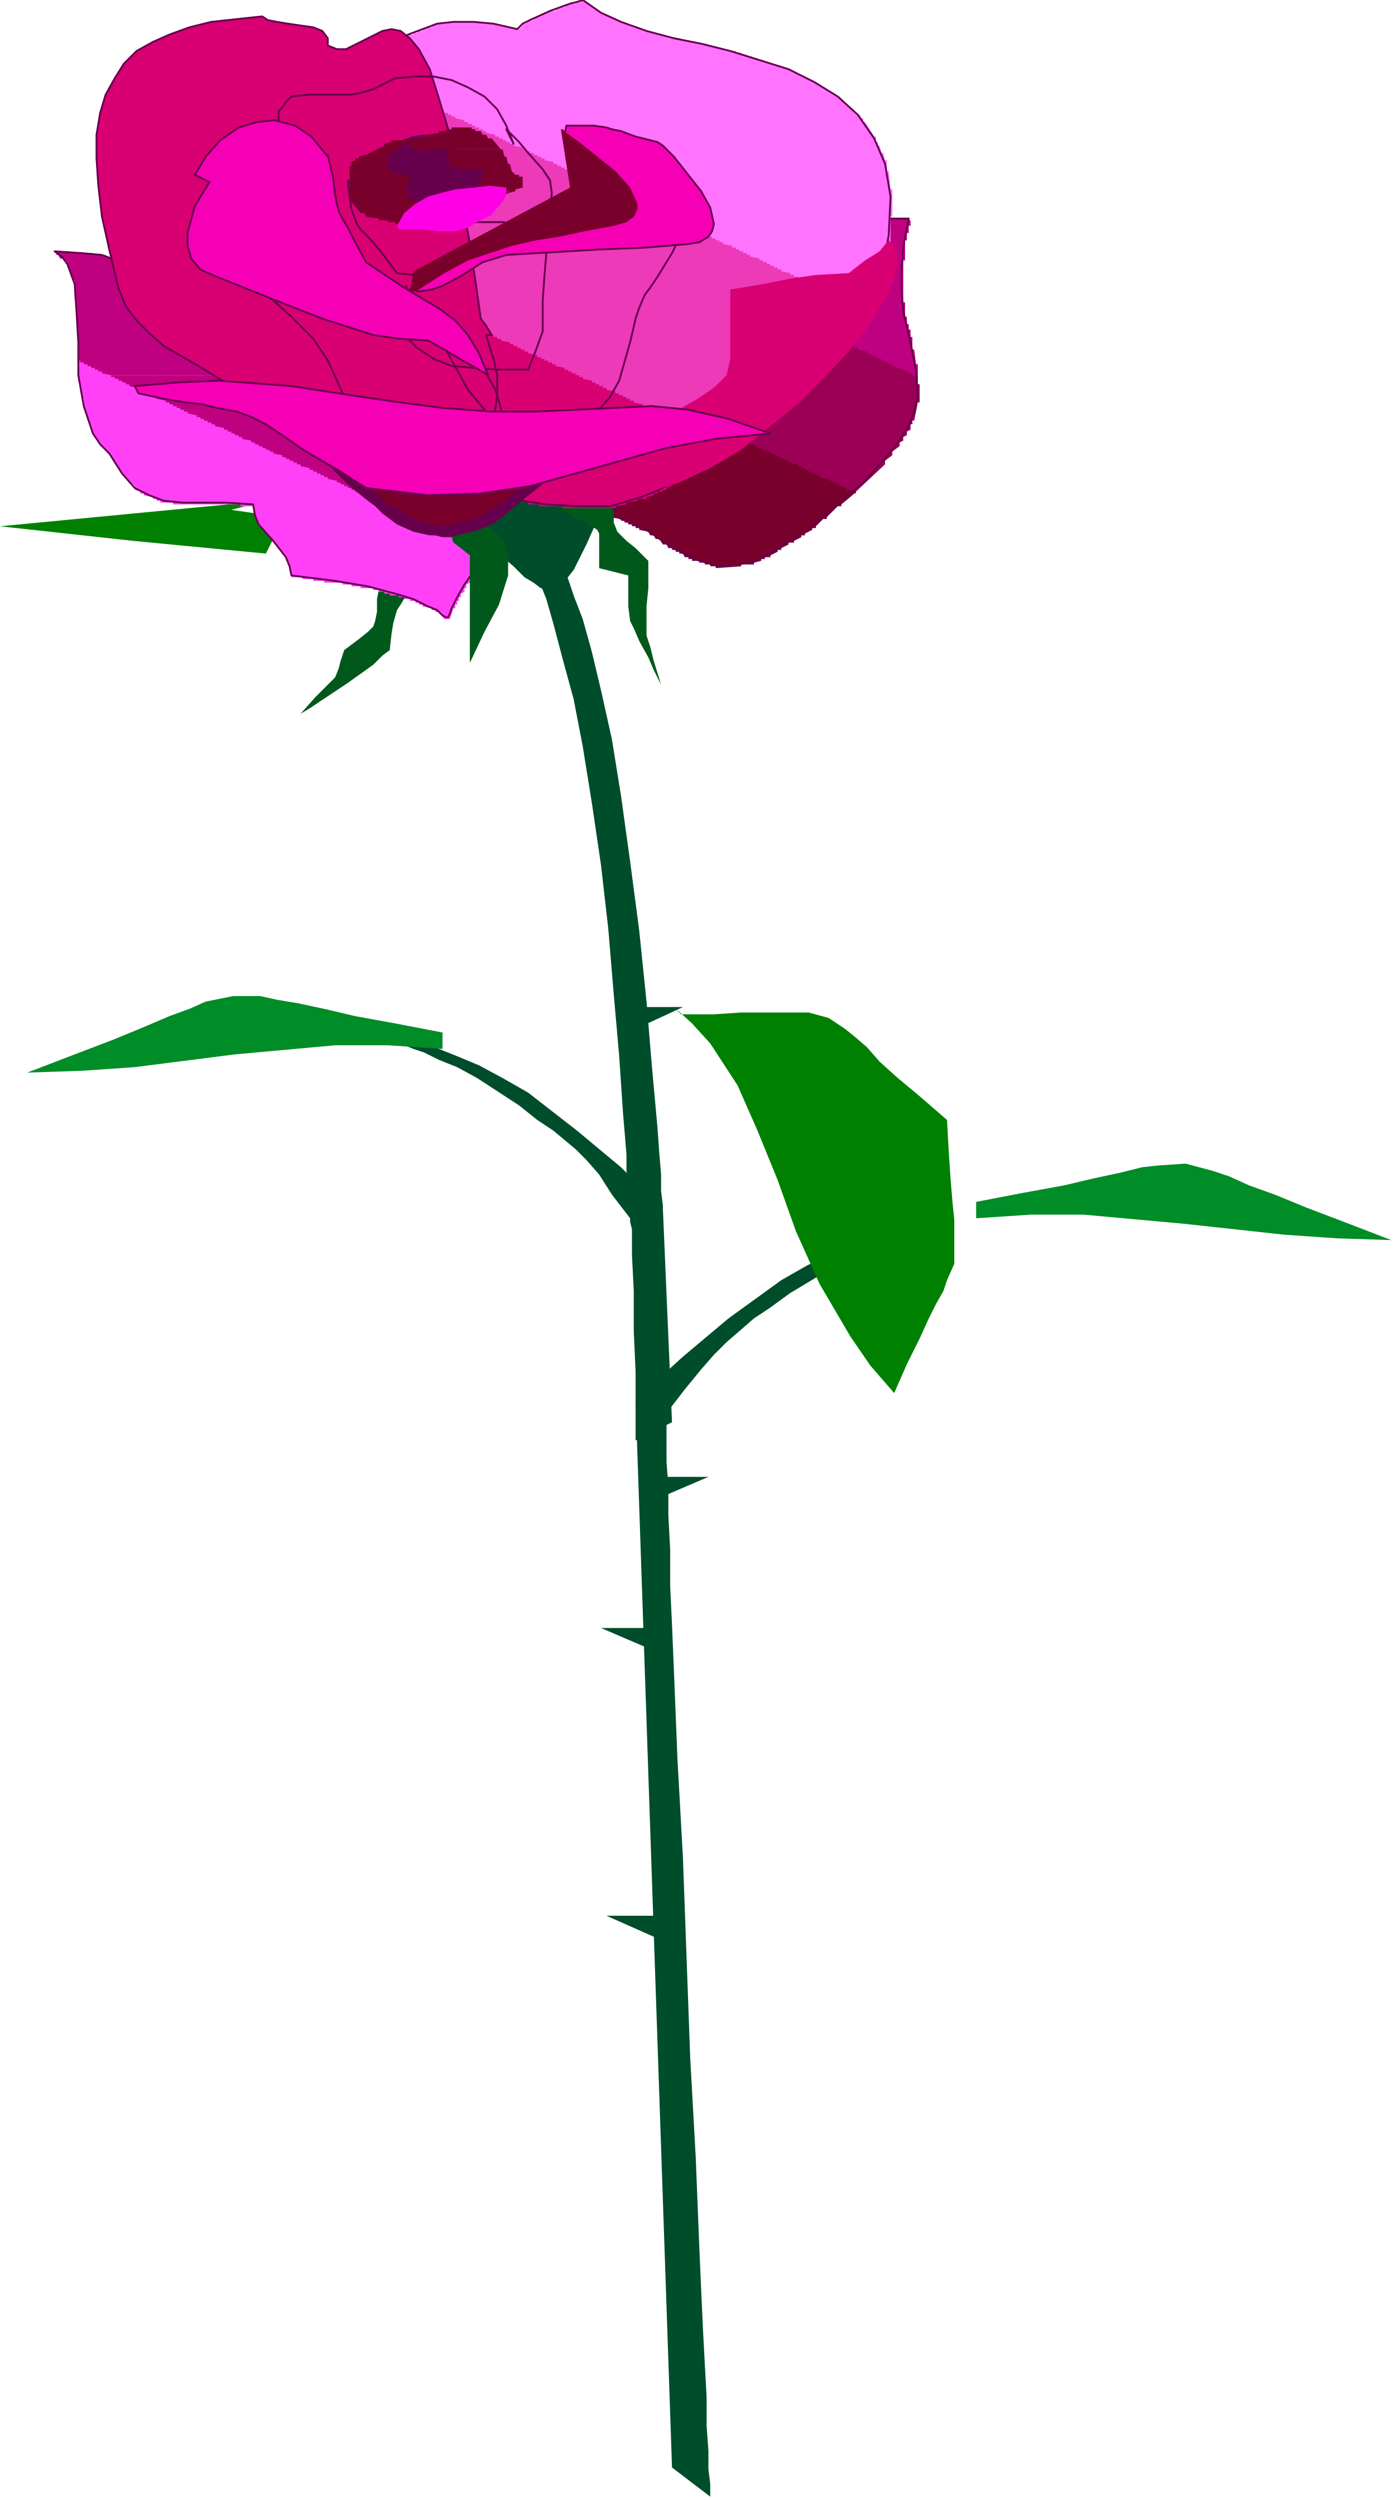 <svg xmlns="http://www.w3.org/2000/svg" fill-rule="evenodd" height="439.408" preserveAspectRatio="none" stroke-linecap="round" viewBox="0 0 766 1373" width="245.178"><style>.brush1{fill:#bf0080}.pen1{stroke:none}.brush3{fill:#78002b}.brush4{fill:none}.pen2{stroke:#66004d;stroke-width:1;stroke-linejoin:round}.brush5{fill:green}.brush6{fill:#00591a}.brush8{fill:#008c26}.brush9{fill:#004d2b}.brush12{fill:#d90073}.brush13{fill:#f500b5}.brush14{fill:#66004d}</style><path class="pen1 brush1" d="M482 120v1h-9v1l-8 1v1h-5v1h-4v1h-2v1l-6 1v1l-2 2h-2v1l-2 2h-2v2l-6 5v3h-1v2h-1v2h-1v6h-1v5h-1v5h-1v8l3 1v1h3v1h2v1h2v1h2v1h2v1h2v1h2v1h2v1l5 1v1h2v1h2v1h2v1h2v1h2v1h2v1h2v1h2v1l5 1v1h2v1h2v1h2v1h2v1h2v1h2v1h2v1h2v1l5 1v1h2v1h2v1h2v1h2v1h1v-8h-1l-1-8h-1v-7h-1v-4h-1v-3h-1v-4h-1v-8h-1v-23h1v-11h1v-4h1v-4h1v-3h-1v-1h-17z"/><path class="pen1" style="fill:#9c0056" d="M428 171v1h-1l-1 9h-1l-1 5h-1l-1 5h-1v2h-1v2l-2 1v2h-1v2h-1v2l-3 2v2l-3 2v2l-8 7-6 6-4 1v1h-2v1l-6 3v1h-2v1h2v1l5 1v1h2v1h2v1h2v1h2v1h2v1l5 1v1h2v1h2v1h2v1h2v1h2v1h2v1l5 1v1h2v1h2v1h2v1h2v1h2v1l5 1v1h2v1h2v1h2v1h2v1h2v1h2v1l5 1v1h2v1h2v1h2v1h2v1h2v1l5 1v1h2v-1l16-15v-2l4-3v-2l4-3v-2l2-1v-2l2-1v-2l2-1v-3h1v-2h1l2-10h1v-10h-1v-4l-3-1v-1h-2v-1h-2v-1l-5-1v-1h-2v-1h-2v-1h-2v-1h-2v-1h-2v-1h-2v-1h-2v-1h-2v-1l-5-1v-1h-2v-1h-2v-1h-2v-1h-2v-1h-2v-1h-2v-1h-2v-1h-2v-1l-5-1v-1h-2v-1h-2v-1h-2v-1h-2v-1h-2v-1h-2v-1h-2v-1l-5-1v-1h-2v-1h-1z"/><path class="pen1 brush3" d="M382 230v1h-2v1l-4 2-4 1v1l-4 1v1l-4 1v1h-4v1h-2v1l-6 1v1h-2v1l-6 1v1h-2v1h-3v1l-8 1v1l-6 1v1l-6 1 4 8h1l1 4h1v2h1l2 4h1v2h1l3 5h-14v1h2v1l9 1v1h3v1l7 1v1h2v1h2v1h2v1h2v1h2v1l5 1 1 2h2l1 2h2l2 3h2l1 2h2v1h2v1h2v1h2l1 2h2v1h2v1h4v1h3v1h3v1h3v1l14-1v-1h7v-1l4-1v-1h2v-1h3v-1l4-2v-1h2v-1l4-2v-1h3v-1l4-2v-1h2v-1l4-2v-1h2v-1l4-4h2v-1l6-6h2v-1l6-5 2-2-5-1v-1h-2v-1h-2v-1h-2v-1h-2v-1h-2v-1l-5-1v-1h-2v-1h-2v-1h-2v-1h-2v-1h-2v-1h-2v-1l-5-1v-1h-2v-1h-2v-1h-2v-1h-2v-1h-2v-1l-5-1v-1h-2v-1h-2v-1h-2v-1h-2v-1h-2v-1h-2v-1l-5-1v-1h-2v-1h-2v-1h-2v-1h-2v-1h-2v-1l-5-1v-1h-2v-1h-2z"/><path class="pen2 brush4" d="m319 279 10 2 10 3 16 7 13 9 13 7 14 4 8-1 9-1 9-4 11-7 13-8 14-12 15-13 11-12 8-10 6-9 3-8 2-8-1-14-3-16-4-17-1-11v-11l1-14 3-15h-12l-11 1-16 3-12 4-8 6-6 7-3 8-3 19-2 10-4 11-6 11-9 12-13 11-19 11-11 5-28 10-17 5 7 13 8 12h7-22z"/><path class="pen1 brush5" d="M146 275 0 289l73 8 73 7 10-20-15-2-14-2 19-5z"/><path class="pen1 brush6" d="M218 303h-7l-2 16-2 10v7l-1 5-1 3-3 3-5 4-8 6-2 6-1 4-2 5-2 2-4 4-5 5-8 9 5-3 6-4 15-10 14-10 5-5 4-3 1-9 1-6 2-7 2-3 3-5 4-7 6-11-8-2-7-3v-1z"/><path class="pen1 brush1" d="M31 138v2h1l1 2h2l2 2v3h1v2h1v3h1v2h1v10h1v16h1v19l3 1v1h2v1h2v1h2v1h2v1h2v1h76v1h4v1h4v1h4v1h4v1h4v-1h-4v-1h-4v-1l-7-1v-1l-7-1v-1h-4v-1l-5-1v-1h-3v-1h-2v-1h-2l-1-2h-2v-1h-2v-1h-2l-2-3h-2l-2-3h-2l-4-4v-2h-1l-2-4h-1l-1-4h-1l-1-4h-1l-1-4h-1l-1-4h-1l-1-4h-1v-2h-1v-3h-1l-7-8h-2v-1h-2v-1h-2v-1h-4v-1h-2v-1h-2v-1h-7v-1H38v-1h-7z"/><path class="pen1 brush1" d="M59 206v1h2v1h2v1h2v1h2v1h2v1l5 1v1h2v1h2v1h2v1h2v1h2v1l5 1v1h2v1h2v1h2v1h2v1h2v1h2v1l5 1v1h2v1h2v1h2v1h2v1h2v1l5 1v1h2v1h2v1h2v1h2v1h2v1l5 1v1h2v1h2v1h2v1h2v1h2v1h2v1l5 1v1h2v1h2v1h2v1h2v1h2v1l5 1v1h2v1h2v1h2v1h2v1h2v1l5 1v1h2v1h2v1h2v1h2v1h2v1h2v1l5 1v1h2v1h2v1h2v1h2v1h2v1l5 1v1h2v1h2v1h2v1h2v1h2v1l5 1v1h2v1h2v1h2v1h2v1h2v1h2v1l5 1v1h2v1h2v1h2v1h2v1h2v1l5 1v1h2v1h2v1h2v1l2-1v-2l3-2v-2l4-3v-2l5-4v-2l4-3v-24h-4v-1l-7-1v-1l-7-1v-1h-3v-1l-7-1v-1l-7-1v-1l-7-1v-1h-3v-1l-7-1v-1l-7-1v-1l-7-1v-1h-3v-1h-6v-1l-7-1v-1l-7-1v-1l-7-1v-1l-7-1v-1l-7-1v-1l-7-1v-1l-7-1v-1l-7-1v-1l-7-1v-1h-3v-1h-2l-13-14H59z"/><path class="pen1" style="fill:#ff40f7" d="M43 198v12h1v5h1v4h1v6h1l1 6h1v2h1l1 6h1l2 4h1v2h1l5 6 2 2v2h1l2 4h1v2h1l6 6v2l3 1v1h2v1l5 1v1h2v1h2v1h7v1h37v1h7v2h1v5h1l1 4h1l7 8 6 8h1v3h1v2h1v4h1v3h6v1h6v1h6v1h10v1h5v1h5v1h7v1h3v1h3v1h3v1h5v1h3v1h3v1h3v1h2v1h2v1l5 1v1h2v1h2l3 4h3l2-6h1v-2h1v-2h1v-2h1v-2l2-1v-2h1v-2l2-1v-2l3-2v-2l2-1v-2l3-2v-2l3-2-1-2h-2v-1h-2v-1l-5-1v-1h-2v-1h-2v-1h-2v-1h-2v-1h-2v-1l-5-1v-1h-2v-1h-2v-1h-2v-1h-2v-1h-2v-1h-2v-1l-5-1v-1h-2v-1h-2v-1h-2v-1h-2v-1h-2v-1l-5-1v-1h-2v-1h-2v-1h-2v-1h-2v-1h-2v-1l-5-1v-1h-2v-1h-2v-1h-2v-1h-2v-1h-2v-1h-2v-1l-5-1v-1h-2v-1h-2v-1h-2v-1h-2v-1h-2v-1l-5-1v-1h-2v-1h-2v-1h-2v-1h-2v-1h-2v-1l-5-1v-1h-2v-1h-2v-1h-2v-1h-2v-1h-2v-1h-2v-1l-5-1v-1h-2v-1h-2v-1h-2v-1h-2v-1h-2v-1l-5-1v-1h-2v-1h-2v-1h-2v-1h-2v-1h-2v-1l-5-1v-1h-2v-1h-2v-1h-2v-1h-2v-1h-2v-1h-2v-1l-5-1v-1h-2v-1h-2v-1h-2v-1h-2v-1h-2v-1l-5-1v-1h-2v-1h-2v-1h-2v-1h-2v-1h-2v-1l-5-1v-1h-2v-1h-2v-1h-2v-1h-2v-1h-2v-1h-2v-1h-1z"/><path class="pen2 brush4" d="m151 210-18-4-14-5-11-6-8-6-6-5-4-6-6-12-5-11-4-5-4-4-7-3-8-3-11-1-15-1 4 3 3 4 4 11 1 15 1 17v18l3 17 5 15 4 6 5 5 7 11 7 8 8 4 8 3 10 1h24l15 1 1 6 2 5 8 9 7 9 2 5 1 5 24 3 18 3 15 4 10 3 8 4 5 2 3 3 2 1h1l1-2 1-3 3-6 4-7 7-10 10-13 13-16v-22l-71-20-72-20-7-8-8-8 24 6z"/><path class="pen1 brush8" d="m536 660 26-5 22-4 17-4 14-3 12-3 9-1 15-1 15 4 9 3 11 5 14 5 17 7 21 8 26 10-30-1-29-2-55-6-55-5h-29l-30 2v-12 3z"/><path class="pen1 brush9" d="m258 288 9 9 8 8 7 6 6 6 5 3 4 3 4 1h4l3-2 3-4 4-5 3-6 4-8 4-9 5-11 5-13-16-2-13-2-12-1h-11l-9 1-7 5-6 9-4 13v-1z"/><path class="pen1 brush6" d="m302 276 10 6 8 4 5 3 3 2 1 2v19l16 4v17l1 8 2 4 3 7 5 9 3 7 4 8-4-13-2-8-2-6v-16l1-10v-15l-7-7-5-4-3-3-2-2-2-5v-5l-1-7h-34v2l-1 2 1-3zm-47-1-6 10-2 7 2 6 4 3 5 4v59l8-17 8-15 5-16v-9l-2-10-4-4-3-2-2-3 1-5 2-4 2-7-9 1-10 2h1z"/><path class="pen1" style="fill:#ff73ff" d="M319 0v1h-3v1h-4v1h-2v1h-3v1h-2v1h-4v1l-4 1v1l-4 1v1l-4 1v1h-2v1l-2 2h-4v-1h-3v-1h-5v-1h-7v-1h-21v1h-6v1h-2v1h-3v1h-2v1h-3v1h-2v1h-3v1l-2 2h-2v1l-2 2h-2v1l-2 2h-2v2h-1v2l-2 1v2l-2 1v2h-1v2h-1v2h-1v2h2v1h2v1h2v1h2v1h2v1h2v1l5 1v1h2v1h2v1h2v1h2v1h2v1h2v1l5 1v1h2v1h2v1h2v1h2v1h2v1l5 1v1h2v1h2v1h2v1h2v1h2v1h2v1l5 1v1h2v1h2v1h2v1h2v1h2v1l5 1v1h2v1h2v1h2v1h2v1h2v1h2v1l5 1v1h2v1h2v1h2v1h2v1h2v1h2v1l5 1v1h2v1h2v1h2v1h2v1h2v1l5 1v1h2v1h2v1h2v1h2v1h2v1h2v1l5 1v1h2v1h2v1h2v1h2v1h2v1l5 1v1h2v1h2v1h2v1h2v1h2v1h2v1l5 1v1h2v1h2v1h2v1h2v1h2v1h2v1l5 1v1h2v1h2v1h2v1h2v1h2v1l5 1v1h2v1h2v1h2v1h2v1h2v1h2v1l5 1v1h2v1h2v1h2v1h2v1h2v1l5 1v1h2v1h2v1h2v1h2v1h2v1h2v1l5 1v1h2v1h2v1h2v1h2v1h2v1h2v1l2-1 1-5h1l1-5h1v-2h1v-2h1v-5h1v-4h1l2-14h1v-15h1v-15h-1l-1-10h-1v-6h-1l-1-4h-1l-1-4h-1v-2h-1v-3h-1l-5-8h-1v-2h-1l-1-2h-2l-9-10h-2v-1h-2l-1-2h-2l-1-2h-2l-1-2h-2v-1h-2v-1h-2v-1h-2v-1h-2v-1h-2v-1h-2v-1l-5-1v-1h-3v-1h-3v-1h-3v-1h-3v-1h-3v-1h-3v-1h-3v-1h-3v-1h-3v-1h-6v-1l-7-1v-1h-3v-1h-6v-1l-9-1v-1h-6v-1h-3v-1l-7-1v-1h-4v-1l-5-1v-1l-5-1v-1h-3v-1h-2v-1h-2V9l-5-1V7h-2l-1-2h-2l-2-3h-2l-1-2h-2z"/><path class="pen1" style="fill:#ec3ab9" d="M204 43v3h-1v2h-1l-1 5h-1v3h-1v6h-1v5h-1v5h-1v14h-1v21h1v16h1l1 12h1v10h1v5h1v3l3 1v1h3v1h2v1h2v1h2v1h2v1l5 1v1h2v1h2v1h2v1h2v1h2v1l5 1v1h2v1h2v1h2v1h2v1h2v1l5 1v1h2v1h2v1h2v1h2v1h2v1l5 1v1h2v1h2v1h2v1h2v1l5 1v1h2v1h2v1h2v1h2v1h2v1l5 1v1h2v1h2v1h2v1h2v1h2v1l5 1v1h2v1h2v1h2v1h2v1h2v1l5 1v1h2v1h2v1h2v1h2v1l5 1v1h2v1h2v1h2v1h2v1h2v1l5 1v1h2v1h2v1h2v1h2v1h2v1l5 1v1h2v1h2v1h2v1h2v1h2v1l5 1v1h2v1h2v1h2v1h2v1l5 1v1h2v1h2v1h2v1l8-5v-1h2v-1l2-2h2v-1l14-11v-1l2-2h2v-1l8-7 23-22v-2l4-3v-2l4-3v-2h1v-2l2-1v-2l2-1v-2h1l-1-2h-2v-1h-2v-1h-2v-1h-2v-1h-2v-1l-5-1v-1h-2v-1h-2v-1h-2v-1h-2v-1h-2v-1h-2v-1l-5-1v-1h-2v-1h-2v-1h-2v-1h-2v-1h-2v-1l-5-1v-1h-2v-1h-2v-1h-2v-1h-2v-1h-2v-1h-2v-1l-5-1v-1h-2v-1h-2v-1h-2v-1h-2v-1h-2v-1l-5-1v-1h-2v-1h-2v-1h-2v-1h-2v-1h-2v-1h-2v-1l-5-1v-1h-2v-1h-2v-1h-2v-1h-2v-1h-2v-1h-2v-1l-5-1v-1h-2v-1h-2v-1h-2v-1h-2v-1h-2v-1l-5-1v-1h-2v-1h-2v-1h-2v-1h-2v-1h-2v-1h-2v-1l-5-1v-1h-2v-1h-2v-1h-2v-1h-2v-1h-2v-1l-5-1v-1h-2v-1h-2v-1h-2v-1h-2v-1h-2v-1h-2v-1l-5-1v-1h-2v-1h-2v-1h-2v-1h-2v-1h-2v-1h-2v-1l-5-1v-1h-2v-1h-2v-1h-2v-1h-2v-1h-2v-1l-5-1v-1h-2v-1h-2v-1h-2v-1h-2v-1h-2v-1h-2v-1l-5-1v-1h-2v-1h-2v-1h-2v-1h-2v-1h-2v-1l-5-1v-1h-2v-1h-2v-1h-2v-1h-2v-1h-2v-1h-2v-1l-5-1v-1h-2v-1h-2v-1h-2v-1h-2v-1h-2v-1h-2v-1h-2z"/><path class="pen1 brush12" d="M201 152v4h1l1 10h1v6h1l1 10h1v9h1v5h1v4h1v5h1v4h1v5h1v4h1v5h1v4h1v9h1v6h1v5h1v9h1l1 10h1v5h26v1h13v1h11v1l18 2v1h6v1h13v1h29v-1l6-1v-1l6-1v-1h5v-1l4-1v-1h2v-1h3v-1h2v-1l4-2v-1l4-1v-1h2v-1l6-3v-1l4-1v-1l8-5v-1h2v-1l5-3-1-2h-2v-1h-2v-1l-5-1v-1h-2v-1h-2v-1h-2v-1h-2v-1l-5-1v-1h-2v-1h-2v-1h-2v-1h-2v-1h-2v-1l-5-1v-1h-2v-1h-2v-1h-2v-1h-2v-1h-2v-1l-5-1v-1h-2v-1h-2v-1h-2v-1h-2v-1h-2v-1l-5-1v-1h-2v-1h-2v-1h-2v-1h-2v-1l-5-1v-1h-2v-1h-2v-1h-2v-1h-2v-1h-2v-1l-5-1v-1h-2v-1h-2v-1h-2v-1h-2v-1h-2v-1l-5-1v-1h-2v-1h-2v-1h-2v-1h-2v-1h-2v-1l-5-1v-1h-2v-1h-2v-1h-2v-1h-2v-1l-5-1v-1h-2v-1h-2v-1h-2v-1h-2v-1h-2v-1l-5-1v-1h-2v-1h-2v-1h-2v-1h-2v-1h-2v-1l-5-1v-1h-2v-1h-2v-1h-2v-1h-2v-1h-2v-1l-5-1v-1h-2v-1h-2v-1h-2v-1h-2v-1l-5-1v-1h-2v-1h-1z"/><path class="pen2 brush4" d="m284 16 3-3 4-2 11-5 11-4 4-1 3-1 10 7 11 5 14 5 15 4 15 3 16 4 32 10 14 7 13 8 11 10 9 13 6 14 3 18-1 21-2 12-3 13-5 13-8 13-11 14-12 12-26 23-13 10-11 8-13 9-12 7-10 6-10 4-17 5h-17l-18-1-20-3-12-2-14-1-15-1h-17l-3-18-3-21-9-44-8-47-3-22-1-22 1-21 3-18 5-16 8-13 12-9 16-6 9-1h11l11 1 13 3z"/><path class="pen2 brush12" d="m270 184-3-5-3-4-3-21-3-20-3-17-3-16-3-14-2-13-6-20-5-16-6-11-5-6-5-4-5-1-5 1-20 10h-5l-5-2v-4l-3-4-5-2-14-2-6-1-5-1-3-2-28 3-12 3-11 4-9 4-9 5-7 7-5 8-5 9-3 10-2 12v13l1 15 2 17 4 18 5 21 4 10 6 8 7 7 8 7 19 11 18 11 19 15 16 13 13 11 13 8 14 7 16 4 20 3 12 1h14l2-13 1-11 2-8 1-8 2-10 1-7v-11l-2-9-2-6-2-7h3z"/><path class="pen1 brush12" d="m311 268 17-13 15-11 13-9 11-6 9-6 7-4 6-4 4-3 6-6 2-9v-38l18-3 15-3 14-2 18-1 9-7 8-5 4-5 1-1-1-1 5 5 1 8-2 10-6 12-8 13-11 14-13 14-14 14-32 26-17 10-17 8-17 5-16 2-15-1-14-6v3z"/><path class="pen2 brush4" d="m282 79-4-10-5-9-7-7-9-5-9-4-10-2h-10l-11 1-8 4-4 2-7 2-5 1h-24l-9 1-3 3-2 3-2 2v9l9 10 7 10 11 20 9 21 11 21 11 17 9 13 9 9 9 6 10 4 12 1 13 1h17l4-10 4-11v-17l1-14 1-12 1-10v-8l1-6 1-9-1-7-4-6-8-9-5-6-7-7 4 8z"/><path class="pen2 brush4" d="m224 160 16-13 16-11 15-8 15-6 17-4 17-1h19l21 3 5 1 3 2 4 4v6l-3 6-8 13-4 6-3 4-3 7-2 6-3 13-6 21-5 9-7 8-10 6-14 5-8 1h-8l-12-4-10-9-9-11-15-27-9-13-10-12v-5l1 3z"/><path class="pen2 brush13" d="m230 160 7-1 6-2 11-6 11-7 13-4 51-3 25-1 24-2 6-1 5-3 2-3 1-4-2-9-5-9-15-19-6-6-3-2-12-3-8-3-5-1-3-1-7-1h-15l-1 5 1 5 3 8 3 7v4l-2 4-8 9-10 7-23 10-24 10-11 6-10 9v7h1z"/><path class="pen2 brush4" d="M277 122h-42l-5-2-7-3-11-4-6-3-9-4-3-3-3-4 1 10 1 6 3 8 2 3 5 5 6 7 9 12 10 1 6 1 8-2 4-3 6-4 10-7 7-4 8-5v-5z"/><path class="pen1 brush3" d="m230 159 14-9 13-7 24-8 13-3 13-2 14-3 16-3 7-2 4-3 2-4v-3l-4-9-8-9-20-16-7-5-2-2h-1l5 32-86 46-1 6-1 5h3l2-1zm-57 85 11 11 10 10 10 8 8 7 8 5 8 4 15 3 15-3 8-3 8-5 8-6 10-8 10-9 11-10H173v-4z"/><path class="pen1 brush14" fill-rule="nonzero" d="m171 246 21 21 10 8 4 3 4 4 8 6 9 4 9 2h3l4 1h4l4-1 12-3 9-4 12-10 15-12 10-10 6-5h1v-3l-1-1v-1H173l3 3v-4l-5 2 4-4-5 2v6h1v1h142l-2-5-6 5-10 10-15 12-12 8-7 4-12 3-2 1h-4l-4-1h-3l-7-2-7-4-4-3-4-1-4-4-4-3-10-8-21-21-4 4z"/><path class="pen2 brush4" fill-rule="nonzero" d="m140 157 10 8 9 8 13 13 8 12 5 11 4 9 3 8 5 7 7 6 5 3 9 5 24 10 13 3 11 1 8-4 2-4 1-5v-13l-2-11-3-10-5-9-12-14-17-10-20-7-21-6-22-5-22-6h-13z"/><path class="pen2 brush13" d="m74 212 24-2 22-1 40 3 39 6 21 3 23 3 27 2h24l22-1 42-2 20 2 22 5 23 8-30 3-27 5-50 14-25 7-27 4-29 1-34-4-14-9-12-7-10-6-7-5-12-8-8-4-8-3-11-2-8-2-9-1-12-2-14-3-2-4zM180 86l-9-11-9-6-11-3-10 1-10 3-10 7-8 9-6 10 8 4-8 13-4 15v7l2 7 5 6 9 4 30 12 28 11 28 9 14 2 16 1 9 5 10 6 9 5 5 3-5-12-6-10-7-8-8-6-20-12-21-14-6-11-4-8-3-5-2-4-1-4-1-5-1-9-3-13v1z"/><path class="pen1 brush14" d="m264 106 2-5 2-4v-3l-3-3-7-4-9-7-3-3-4-2-4-1h-6l-6 1-8 3-4 5-3 3-4 3-1 3v6h13l-1 5-2 5 12 4 11 1 12-2 13-4v-3 2z"/><path class="pen1 brush3" d="M215 77v1l-4 1v1l-10 5-4 1v1h-2v1l-2 1v2h-1v20h1l5 6h2l1 2 7 1v1h5v1h4v1h31v-1h4l-1-2h-3v-1h-3v-1l-9-2-1-2h-2v-1h-2l-2-3h-2l-1-2h-2l-1-4h1v-4h1v-4h-3v-1h-6v-1h-2l-1-2v-6l10-8v-1h-8z"/><path class="pen1 brush3" d="M251 122v1h1v-1h-1zm-3-52v1h-3v1h-4v1l-6 1v1h-5v1l-6 1v1h-3v-1h-1v2h4l1 2h2v1h2v1h4v-1h42l-5-6h-2l-1-2h-2l-1-2h-3v-1h-2v-1h-11z"/><path class="pen1 brush3" d="M246 82v4h1v6h5v1h13v4h-1v4h-1v6h-1v2h-1v5h-1v4l4-1v-1h2v-1h3v-1l6-4v-1l4-3 4-1v-1l4-1v-6h-2v-1h-2l-2-2-1-4h-1l-1-4h-1l-1-4h-30z"/><path class="pen1" style="fill:#ff00e6" d="m270 118 3-4 2-2 2-3 1-2v-4l-9-1-9 1-10 1-8 2-7 2-7 4-6 5-4 7 1 2h13l9 1h9l7-2 5-3 8-4z"/><path class="pen1 brush9" d="m293 311 1 2 2 6 4 10 4 14 5 19 6 22 5 26 5 31 5 34 4 35 3 36 3 34 2 30 2 24v9l1 6v6l19 13v-6l-1-8v-9l-1-12-1-14-3-33-3-36-4-39-5-38-5-36-5-31-6-27-5-21-5-18-5-13-3-9-2-5-1-2h-16z"/><path class="pen1 brush9" d="M219 569h2l4 1 7 2 9 4 10 4 12 5 13 7 14 8 27 21 24 20 9 9 8 8 4 4 2 2 5 117-20 10v-38l-1-22v-22l-1-20v-14l-1-4v-2l-10-13-7-11-7-8-6-6-12-10-9-6-10-8-23-15-11-6-10-4-8-4-6-2-5-2h-1l-2-5z"/><path class="pen1 brush9" d="M504 672h-2l-4 1-8 2-9 4-12 4-12 5-14 7-14 8-29 21-25 21-11 10-8 7-5 5-2 2 20 586 21 16v-7l-1-8v-10l-1-14v-16l-1-18-1-19-1-22-1-23-2-50-3-54-4-110-3-54-2-50-1-24-1-21v-20l-1-19v-16l-1-13v-27l10-13 9-11 7-8 7-7 15-13 9-6 11-8 25-15 11-6 10-4 9-4 7-2 4-2h2l2-5z"/><path class="pen1 brush9" d="M361 811h28l-28 12v-12zm-1 241h-27l27 12v-12zm-2-158h-28l28 12v-12zm-11-341h28l-28 13v-13z"/><path class="pen1 brush8" d="m243 567-26-5-22-4-17-4-14-3-12-2-9-2h-15l-15 3-9 4-11 4-14 6-17 7-21 8-26 10 30-1 29-2 55-7 55-5h29l30 2v-12 3z"/><path class="pen1 brush5" d="m369 552 11 10 10 11 15 23 11 25 11 27 10 28 13 29 17 29 11 16 13 15 7-16 7-14 5-11 4-8 4-7 2-6 4-9v-24l-1-10-1-12-1-15-1-18-15-13-12-10-10-9-7-8-7-6-5-4-9-6-11-3h-37l-15 1h-18l-5-5z"/></svg>
